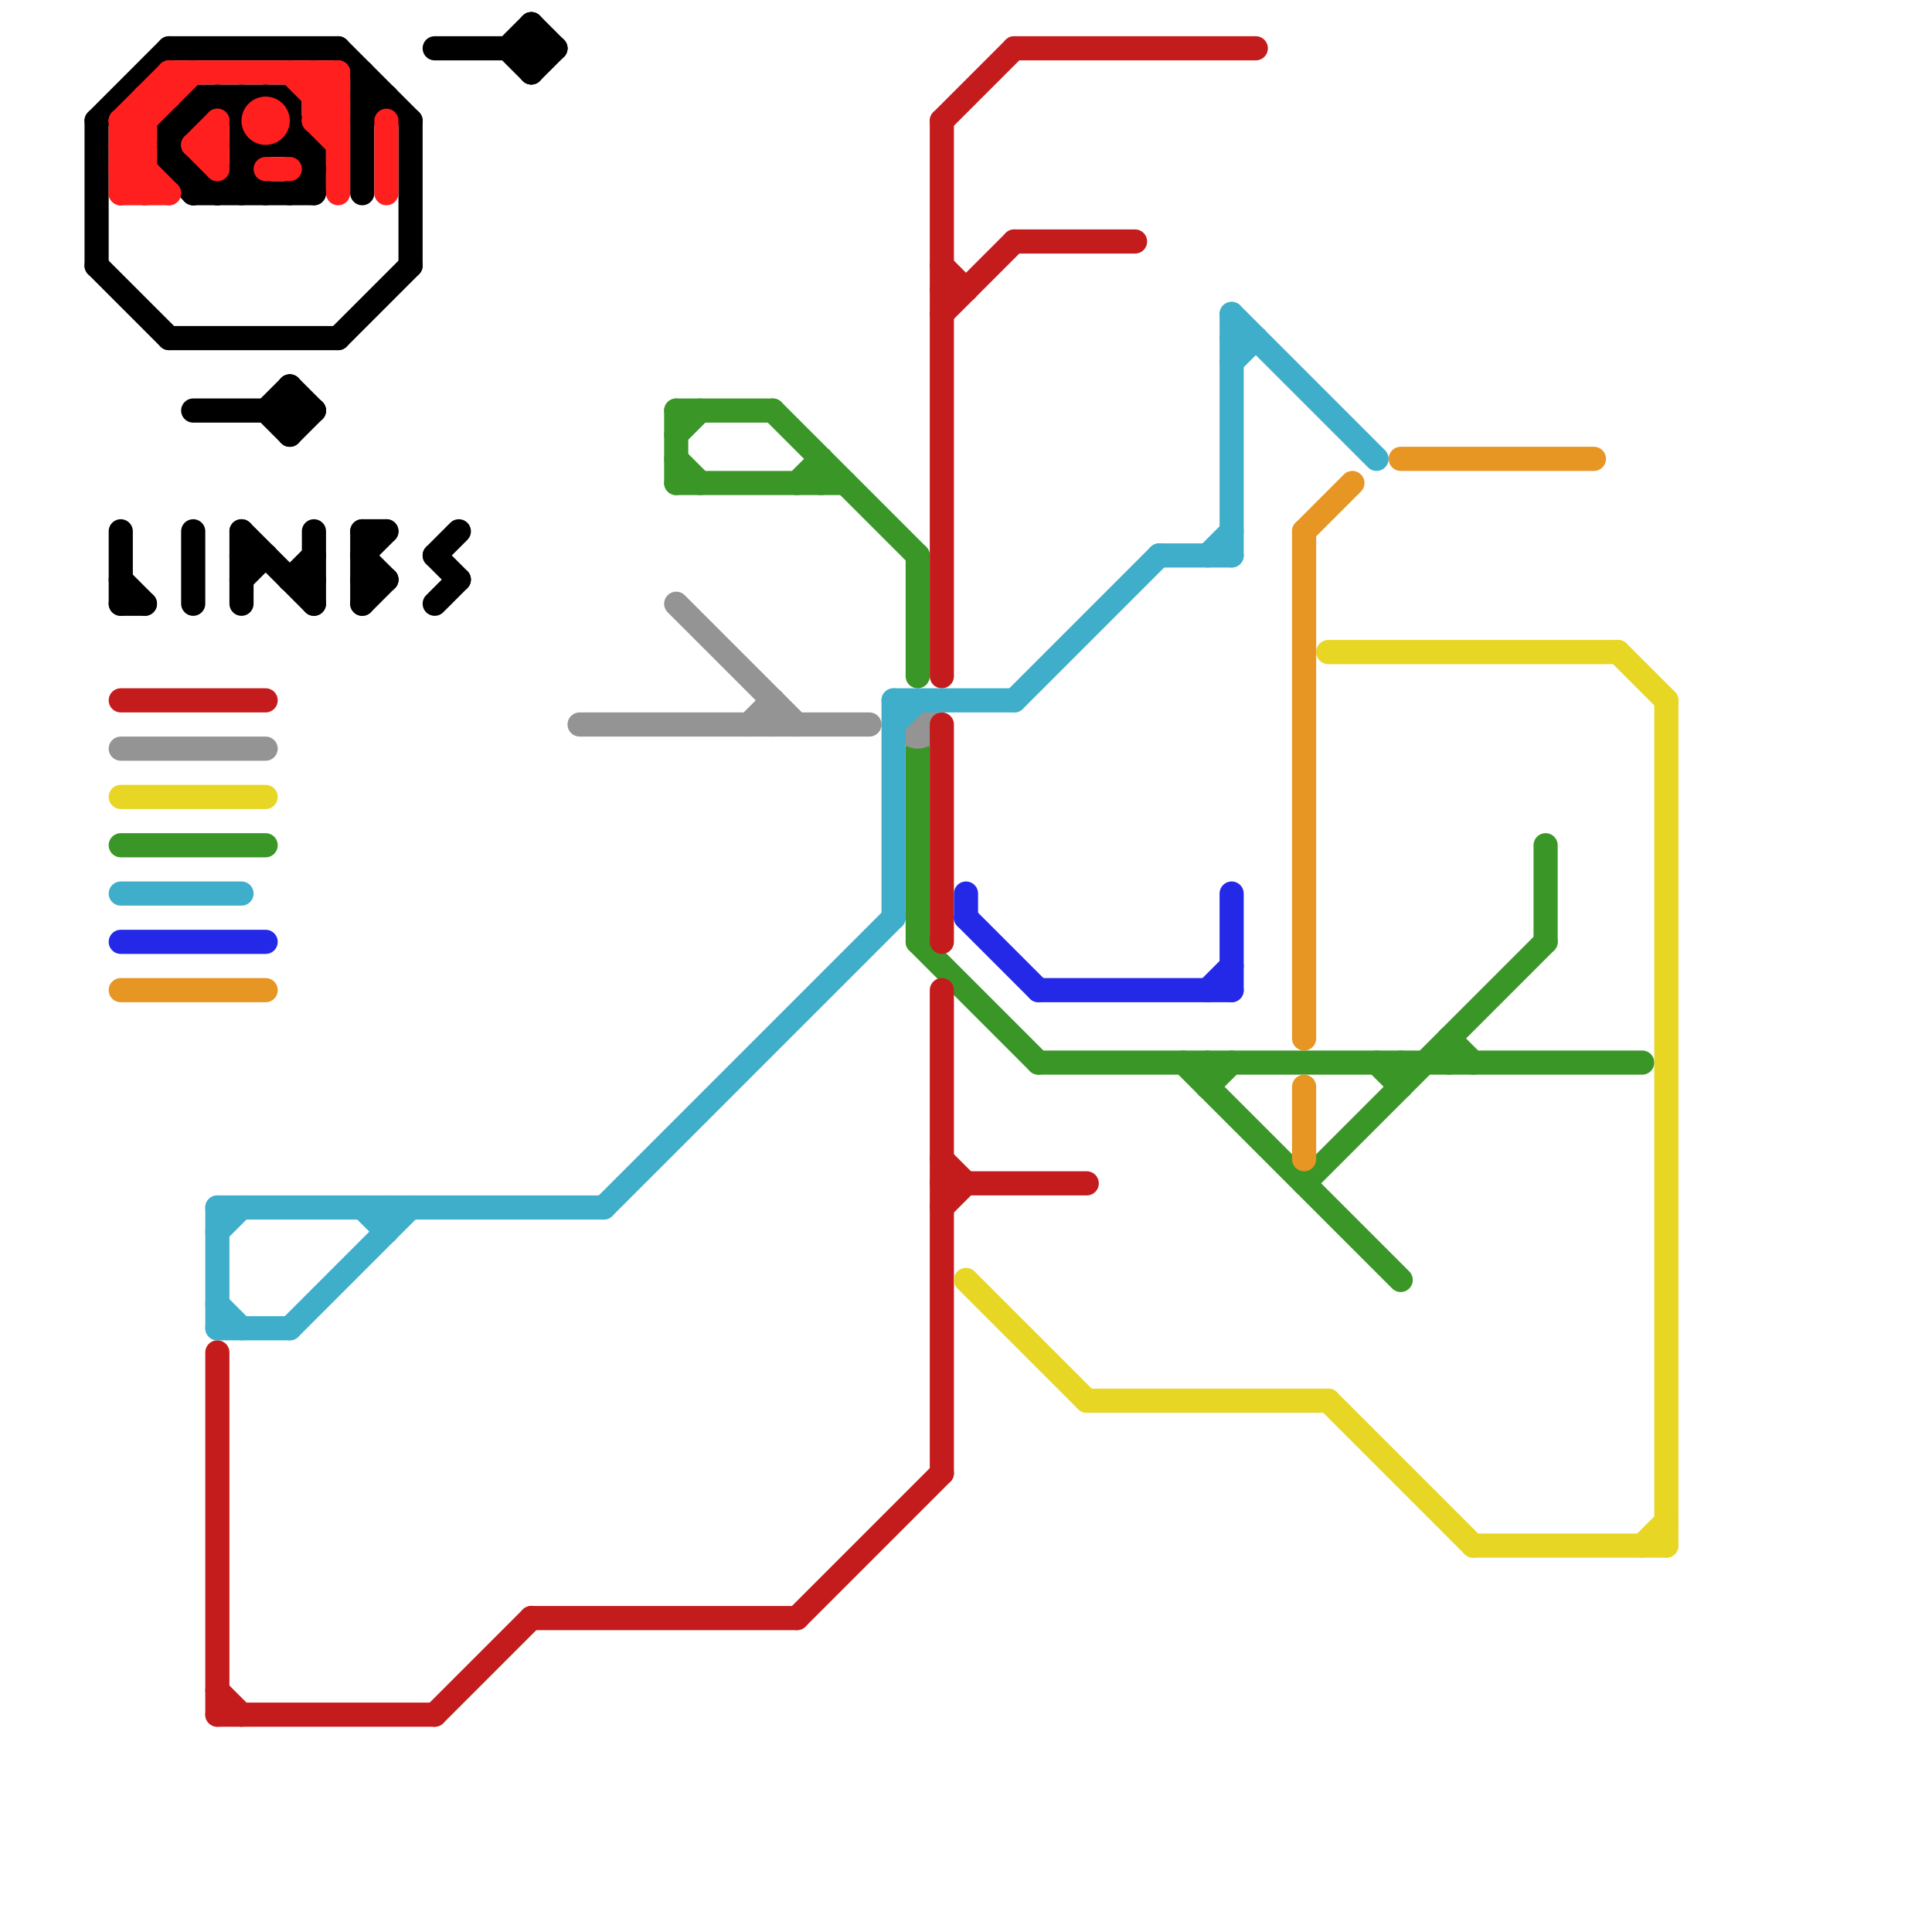 
<svg version="1.1" xmlns="http://www.w3.org/2000/svg" viewBox="0 0 80 80">
<style>text { font: 1px Helvetica; font-weight: 600; white-space: pre; dominant-baseline: central; } line { stroke-width: 1; fill: none; stroke-linecap: round; stroke-linejoin: round; } .c0 { stroke: #399627 } .c1 { stroke: #949494 } .c2 { stroke: #c41c1c } .c3 { stroke: #3faeca } .c4 { stroke: #e7d623 } .c5 { stroke: #e79523 } .c6 { stroke: #2329e7 } .c7 { stroke: #000000 } .c8 { stroke: #ff1f1f } .w1 { stroke-width: 1; }</style><defs><g id="ct-xf"><circle r="0.5" fill="#fff" stroke="#000" stroke-width="0.2"/></g><g id="ct"><circle r="0.5" fill="#fff" stroke="#000" stroke-width="0.1"/></g></defs><line class="c0 " x1="64" y1="35" x2="64" y2="39"/><line class="c0 " x1="28" y1="19" x2="29" y2="20"/><line class="c0 " x1="43" y1="44" x2="68" y2="44"/><line class="c0 " x1="58" y1="44" x2="58" y2="45"/><line class="c0 " x1="33" y1="20" x2="34" y2="19"/><line class="c0 " x1="60" y1="43" x2="61" y2="44"/><line class="c0 " x1="38" y1="31" x2="38" y2="39"/><line class="c0 " x1="28" y1="17" x2="28" y2="20"/><line class="c0 " x1="28" y1="18" x2="29" y2="17"/><line class="c0 " x1="5" y1="35" x2="11" y2="35"/><line class="c0 " x1="34" y1="19" x2="34" y2="20"/><line class="c0 " x1="50" y1="45" x2="51" y2="44"/><line class="c0 " x1="38" y1="39" x2="43" y2="44"/><line class="c0 " x1="38" y1="23" x2="38" y2="28"/><line class="c0 " x1="28" y1="17" x2="32" y2="17"/><line class="c0 " x1="32" y1="17" x2="38" y2="23"/><line class="c0 " x1="60" y1="43" x2="60" y2="44"/><line class="c0 " x1="54" y1="49" x2="64" y2="39"/><line class="c0 " x1="57" y1="44" x2="58" y2="45"/><line class="c0 " x1="49" y1="44" x2="58" y2="53"/><line class="c0 " x1="50" y1="44" x2="50" y2="45"/><line class="c0 " x1="28" y1="20" x2="35" y2="20"/><line class="c1 " x1="28" y1="25" x2="33" y2="30"/><line class="c1 " x1="32" y1="29" x2="32" y2="30"/><line class="c1 " x1="24" y1="30" x2="36" y2="30"/><line class="c1 " x1="5" y1="31" x2="11" y2="31"/><line class="c1 " x1="31" y1="30" x2="32" y2="29"/><circle cx="38" cy="30" r="1" fill="#949494" /><line class="c2 " x1="42" y1="2" x2="52" y2="2"/><line class="c2 " x1="18" y1="71" x2="22" y2="67"/><line class="c2 " x1="39" y1="13" x2="42" y2="10"/><line class="c2 " x1="39" y1="11" x2="40" y2="12"/><line class="c2 " x1="39" y1="50" x2="40" y2="49"/><line class="c2 " x1="39" y1="5" x2="42" y2="2"/><line class="c2 " x1="39" y1="41" x2="39" y2="61"/><line class="c2 " x1="33" y1="67" x2="39" y2="61"/><line class="c2 " x1="39" y1="30" x2="39" y2="39"/><line class="c2 " x1="39" y1="12" x2="40" y2="12"/><line class="c2 " x1="9" y1="70" x2="10" y2="71"/><line class="c2 " x1="22" y1="67" x2="33" y2="67"/><line class="c2 " x1="9" y1="56" x2="9" y2="71"/><line class="c2 " x1="39" y1="49" x2="45" y2="49"/><line class="c2 " x1="9" y1="71" x2="18" y2="71"/><line class="c2 " x1="39" y1="5" x2="39" y2="28"/><line class="c2 " x1="42" y1="10" x2="47" y2="10"/><line class="c2 " x1="39" y1="48" x2="40" y2="49"/><line class="c2 " x1="5" y1="29" x2="11" y2="29"/><line class="c3 " x1="9" y1="54" x2="10" y2="55"/><line class="c3 " x1="37" y1="30" x2="38" y2="29"/><line class="c3 " x1="15" y1="50" x2="16" y2="51"/><line class="c3 " x1="12" y1="55" x2="17" y2="50"/><line class="c3 " x1="9" y1="50" x2="25" y2="50"/><line class="c3 " x1="51" y1="13" x2="51" y2="23"/><line class="c3 " x1="25" y1="50" x2="37" y2="38"/><line class="c3 " x1="37" y1="29" x2="42" y2="29"/><line class="c3 " x1="5" y1="37" x2="10" y2="37"/><line class="c3 " x1="37" y1="29" x2="37" y2="38"/><line class="c3 " x1="16" y1="50" x2="16" y2="51"/><line class="c3 " x1="51" y1="13" x2="57" y2="19"/><line class="c3 " x1="9" y1="51" x2="10" y2="50"/><line class="c3 " x1="50" y1="23" x2="51" y2="22"/><line class="c3 " x1="48" y1="23" x2="51" y2="23"/><line class="c3 " x1="51" y1="14" x2="52" y2="14"/><line class="c3 " x1="9" y1="55" x2="12" y2="55"/><line class="c3 " x1="42" y1="29" x2="48" y2="23"/><line class="c3 " x1="9" y1="50" x2="9" y2="55"/><line class="c3 " x1="51" y1="15" x2="52" y2="14"/><line class="c4 " x1="5" y1="33" x2="11" y2="33"/><line class="c4 " x1="67" y1="27" x2="69" y2="29"/><line class="c4 " x1="68" y1="64" x2="69" y2="63"/><line class="c4 " x1="55" y1="27" x2="67" y2="27"/><line class="c4 " x1="61" y1="64" x2="69" y2="64"/><line class="c4 " x1="40" y1="53" x2="45" y2="58"/><line class="c4 " x1="69" y1="29" x2="69" y2="64"/><line class="c4 " x1="55" y1="58" x2="61" y2="64"/><line class="c4 " x1="45" y1="58" x2="55" y2="58"/><line class="c5 " x1="54" y1="45" x2="54" y2="48"/><line class="c5 " x1="54" y1="22" x2="56" y2="20"/><line class="c5 " x1="5" y1="41" x2="11" y2="41"/><line class="c5 " x1="54" y1="22" x2="54" y2="43"/><line class="c5 " x1="58" y1="19" x2="66" y2="19"/><line class="c6 " x1="50" y1="41" x2="51" y2="40"/><line class="c6 " x1="5" y1="39" x2="11" y2="39"/><line class="c6 " x1="40" y1="38" x2="43" y2="41"/><line class="c6 " x1="43" y1="41" x2="51" y2="41"/><line class="c6 " x1="51" y1="37" x2="51" y2="41"/><line class="c6 " x1="40" y1="37" x2="40" y2="38"/><line class="c7 " x1="11" y1="17" x2="12" y2="16"/><line class="c7 " x1="8" y1="8" x2="13" y2="8"/><line class="c7 " x1="18" y1="25" x2="19" y2="24"/><line class="c7 " x1="5" y1="25" x2="6" y2="25"/><line class="c7 " x1="10" y1="4" x2="10" y2="8"/><line class="c7 " x1="7" y1="2" x2="14" y2="2"/><line class="c7 " x1="7" y1="7" x2="8" y2="7"/><line class="c7 " x1="5" y1="24" x2="6" y2="25"/><line class="c7 " x1="12" y1="24" x2="13" y2="23"/><line class="c7 " x1="8" y1="7" x2="8" y2="8"/><line class="c7 " x1="11" y1="4" x2="13" y2="6"/><line class="c7 " x1="10" y1="22" x2="13" y2="25"/><line class="c7 " x1="18" y1="23" x2="19" y2="24"/><line class="c7 " x1="7" y1="6" x2="9" y2="4"/><line class="c7 " x1="15" y1="22" x2="16" y2="22"/><line class="c7 " x1="9" y1="8" x2="12" y2="5"/><line class="c7 " x1="21" y1="2" x2="22" y2="1"/><line class="c7 " x1="15" y1="24" x2="16" y2="24"/><line class="c7 " x1="12" y1="16" x2="13" y2="17"/><line class="c7 " x1="18" y1="2" x2="23" y2="2"/><line class="c7 " x1="4" y1="5" x2="7" y2="2"/><line class="c7 " x1="15" y1="23" x2="16" y2="22"/><line class="c7 " x1="14" y1="2" x2="17" y2="5"/><line class="c7 " x1="13" y1="6" x2="13" y2="8"/><line class="c7 " x1="15" y1="25" x2="16" y2="24"/><line class="c7 " x1="8" y1="4" x2="12" y2="4"/><line class="c7 " x1="8" y1="17" x2="13" y2="17"/><line class="c7 " x1="7" y1="14" x2="14" y2="14"/><line class="c7 " x1="11" y1="17" x2="12" y2="18"/><line class="c7 " x1="22" y1="1" x2="22" y2="3"/><line class="c7 " x1="12" y1="4" x2="12" y2="6"/><line class="c7 " x1="12" y1="16" x2="12" y2="18"/><line class="c7 " x1="14" y1="14" x2="17" y2="11"/><line class="c7 " x1="7" y1="5" x2="7" y2="7"/><line class="c7 " x1="5" y1="22" x2="5" y2="25"/><line class="c7 " x1="15" y1="4" x2="16" y2="4"/><line class="c7 " x1="10" y1="5" x2="11" y2="4"/><line class="c7 " x1="13" y1="22" x2="13" y2="25"/><line class="c7 " x1="8" y1="22" x2="8" y2="25"/><line class="c7 " x1="17" y1="5" x2="17" y2="11"/><line class="c7 " x1="9" y1="4" x2="11" y2="6"/><line class="c7 " x1="22" y1="3" x2="23" y2="2"/><line class="c7 " x1="21" y1="2" x2="22" y2="3"/><line class="c7 " x1="4" y1="5" x2="4" y2="11"/><line class="c7 " x1="15" y1="23" x2="16" y2="24"/><line class="c7 " x1="7" y1="5" x2="8" y2="5"/><line class="c7 " x1="10" y1="22" x2="10" y2="25"/><line class="c7 " x1="12" y1="18" x2="13" y2="17"/><line class="c7 " x1="15" y1="5" x2="16" y2="4"/><line class="c7 " x1="15" y1="3" x2="15" y2="8"/><line class="c7 " x1="8" y1="4" x2="8" y2="5"/><line class="c7 " x1="10" y1="23" x2="11" y2="23"/><line class="c7 " x1="7" y1="7" x2="8" y2="8"/><line class="c7 " x1="12" y1="6" x2="13" y2="7"/><line class="c7 " x1="4" y1="11" x2="7" y2="14"/><line class="c7 " x1="12" y1="24" x2="13" y2="24"/><line class="c7 " x1="10" y1="24" x2="11" y2="23"/><line class="c7 " x1="10" y1="7" x2="11" y2="8"/><line class="c7 " x1="22" y1="1" x2="23" y2="2"/><line class="c7 " x1="18" y1="23" x2="19" y2="22"/><line class="c7 " x1="15" y1="22" x2="15" y2="25"/><line class="c7 " x1="7" y1="6" x2="9" y2="8"/><line class="c7 " x1="7" y1="5" x2="8" y2="4"/><line class="c7 " x1="12" y1="8" x2="13" y2="7"/><line class="c7 " x1="10" y1="6" x2="13" y2="6"/><line class="c8 " x1="5" y1="5" x2="6" y2="5"/><line class="c8 " x1="8" y1="6" x2="9" y2="7"/><line class="c8 " x1="5" y1="8" x2="6" y2="7"/><line class="c8 " x1="13" y1="5" x2="14" y2="5"/><line class="c8 " x1="5" y1="6" x2="7" y2="8"/><line class="c8 " x1="16" y1="5" x2="16" y2="8"/><line class="c8 " x1="9" y1="5" x2="9" y2="7"/><line class="c8 " x1="5" y1="7" x2="6" y2="8"/><line class="c8 " x1="5" y1="6" x2="6" y2="6"/><line class="c8 " x1="5" y1="6" x2="8" y2="3"/><line class="c8 " x1="6" y1="4" x2="6" y2="8"/><line class="c8 " x1="8" y1="6" x2="9" y2="6"/><line class="c8 " x1="5" y1="5" x2="7" y2="3"/><line class="c8 " x1="13" y1="4" x2="14" y2="4"/><line class="c8 " x1="12" y1="3" x2="14" y2="5"/><line class="c8 " x1="13" y1="5" x2="14" y2="4"/><line class="c8 " x1="5" y1="8" x2="7" y2="8"/><line class="c8 " x1="13" y1="3" x2="14" y2="4"/><line class="c8 " x1="5" y1="5" x2="5" y2="8"/><line class="c8 " x1="5" y1="7" x2="6" y2="7"/><line class="c8 " x1="13" y1="3" x2="13" y2="5"/><line class="c8 " x1="8" y1="6" x2="9" y2="5"/><line class="c8 " x1="13" y1="4" x2="14" y2="3"/><line class="c8 " x1="5" y1="5" x2="6" y2="6"/><line class="c8 " x1="13" y1="5" x2="14" y2="6"/><line class="c8 " x1="7" y1="3" x2="7" y2="4"/><line class="c8 " x1="14" y1="3" x2="14" y2="8"/><line class="c8 " x1="5" y1="7" x2="6" y2="6"/><line class="c8 " x1="7" y1="3" x2="14" y2="3"/><line class="c8 " x1="11" y1="7" x2="12" y2="7"/><line class="c8 " x1="6" y1="4" x2="7" y2="4"/><circle cx="11" cy="5" r="1" fill="#ff1f1f" />
</svg>

